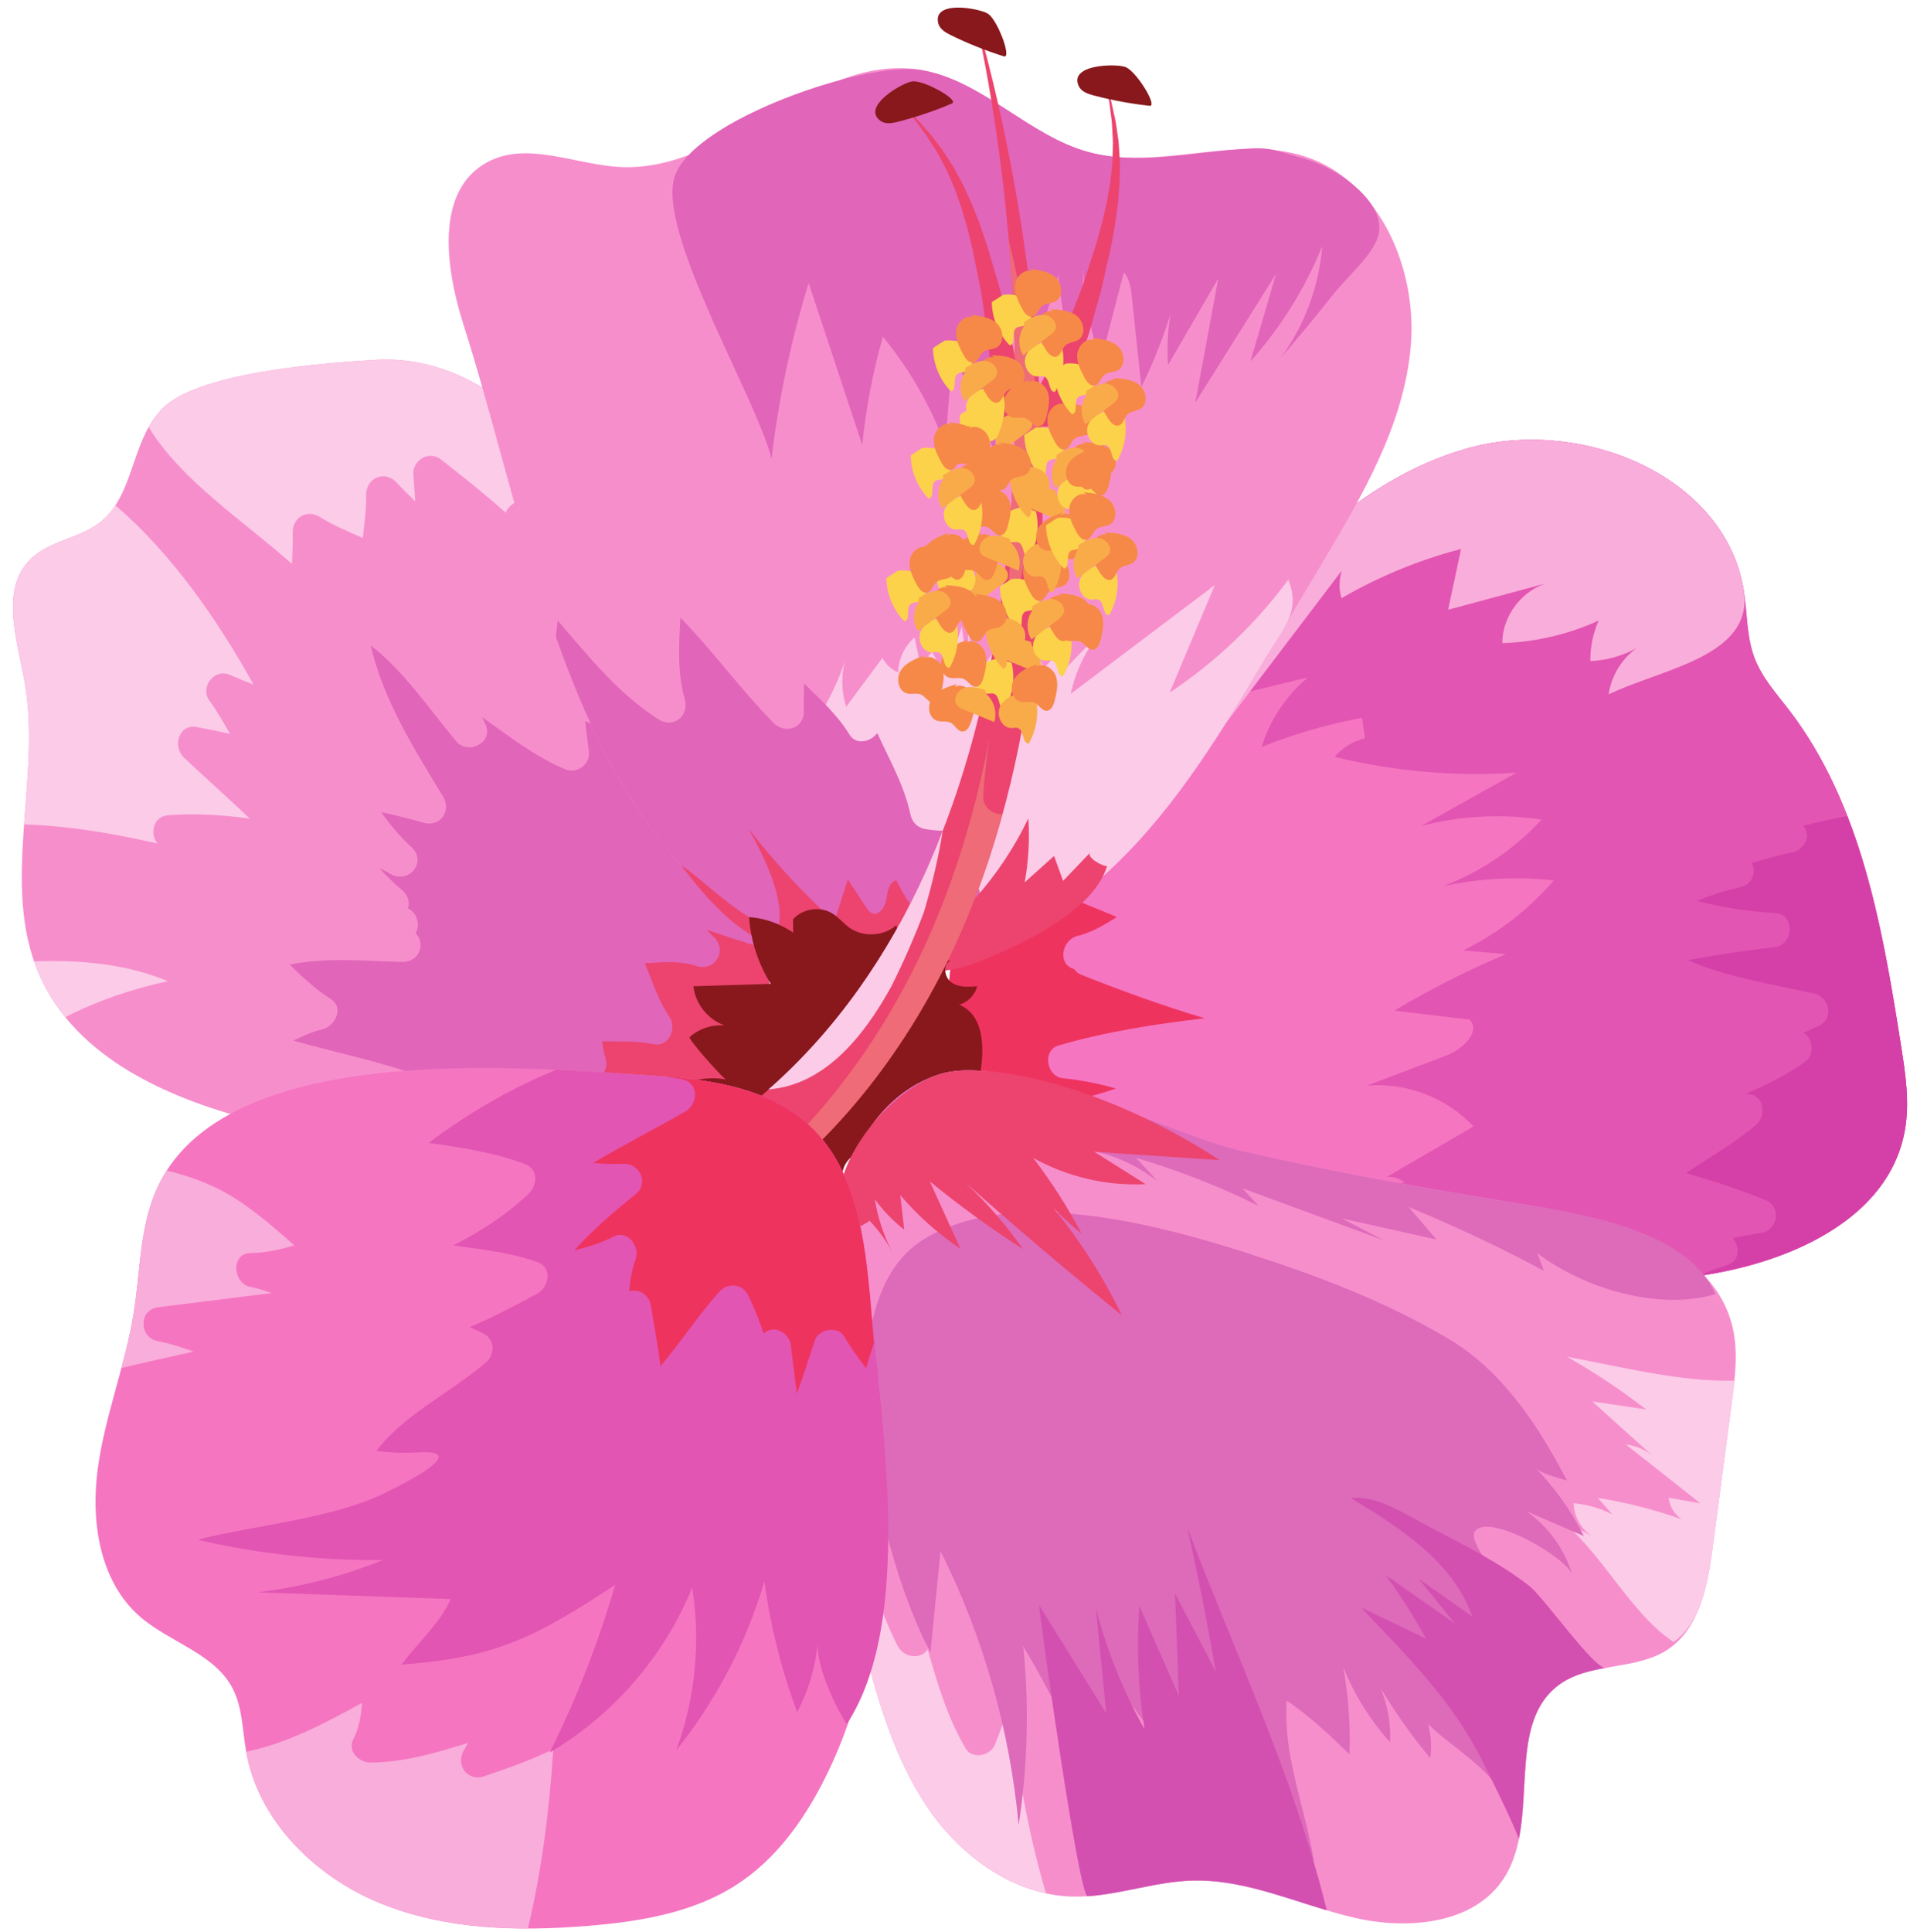 <?xml version="1.0" encoding="UTF-8"?><svg xmlns="http://www.w3.org/2000/svg" xmlns:xlink="http://www.w3.org/1999/xlink" height="348.0" preserveAspectRatio="xMidYMid meet" version="1.0" viewBox="39.6 38.2 344.2 348.0" width="344.2" zoomAndPan="magnify"><g><g><path d="M 68.23 112.496 C 63.266 118.148 63.625 127.488 57.754 132.195 C 53.98 135.227 48.441 135.562 45.027 138.988 C 39.641 144.395 42.617 153.336 43.996 160.844 C 47.203 178.348 39.562 197.41 46.648 213.73 C 53.238 228.914 70.371 236.395 86.449 240.312 C 109.902 246.023 134.449 247.164 158.328 243.641 C 164.617 242.715 171.402 241.16 175.41 236.223 C 177.781 233.293 178.867 229.484 179.145 225.73 C 179.84 216.559 176.176 207.684 172.574 199.227 C 162.27 174.973 155.027 141.688 139.586 120.262 C 131.945 109.656 120.195 102.25 107.305 103.027 C 98.629 103.551 73.922 105.188 68.23 112.496" fill="#f78ecc"/></g><g><path d="M 92.219 139.797 C 92.293 137.98 92.391 136.137 92.348 134.168 C 92.297 131.418 94.934 129.875 97.289 131.359 C 99.719 132.887 102.367 133.953 104.977 135.129 C 105.262 132.559 105.625 129.996 105.582 127.395 C 105.531 124.277 108.926 122.836 111.074 125.141 C 112.16 126.297 113.281 127.414 114.418 128.52 C 114.312 126.949 114.227 125.367 114.09 123.77 C 113.867 121.16 116.859 119.27 119.031 120.961 C 123.023 124.07 126.965 127.199 130.723 130.555 C 131.465 128.777 133.766 127.617 135.414 129.148 C 142.535 135.738 148.664 143.223 154.969 150.551 C 150.68 139.445 145.801 128.891 139.586 120.262 C 131.945 109.656 120.195 102.25 107.305 103.027 C 98.629 103.551 73.922 105.188 68.23 112.496 C 67.516 113.309 66.922 114.207 66.395 115.148 C 72.129 124.656 83.543 132.098 92.219 139.797" fill="#fbcbe8"/></g><g><path d="M 81.023 159.785 C 82.434 160.406 83.863 160.973 85.293 161.527 C 78.766 149.797 70.629 138.023 60.383 129.227 C 59.66 130.332 58.816 131.348 57.754 132.195 C 53.98 135.227 48.441 135.559 45.027 138.988 C 39.641 144.395 42.617 153.336 43.996 160.844 C 45.539 169.27 44.574 178.055 43.941 186.719 C 52.039 186.977 60.047 188.355 67.973 190.16 C 66.531 188.398 67.23 185.289 69.824 185.082 C 74.863 184.684 79.742 185.008 84.629 185.684 C 80.715 181.957 76.656 178.383 72.73 174.656 C 70.672 172.711 71.781 168.57 75.059 169.184 C 77.094 169.562 79.07 169.953 81.035 170.398 C 79.906 168.375 78.758 166.363 77.371 164.484 C 75.566 162.047 78.156 158.531 81.023 159.785" fill="#fbcbe8"/></g><g><path d="M 172.574 199.227 C 171.246 196.09 169.969 192.793 168.711 189.406 C 167.434 190.918 164.477 191.203 163.297 188.832 C 159.406 181.004 153.508 171.656 145.035 168.113 L 145.723 173.57 C 146.016 175.898 143.605 177.676 141.457 176.781 C 135.914 174.473 131.293 170.777 126.465 167.391 C 126.676 167.82 126.875 168.25 127.082 168.68 C 128.629 171.965 123.938 174.293 121.797 171.727 C 116.859 165.82 112.461 159.184 106.398 154.465 C 108.684 164.328 114.125 172.941 119.434 181.695 C 121.082 184.406 118.805 187.316 115.781 186.391 C 113.297 185.633 110.773 185.078 108.27 184.484 C 109.867 186.73 111.609 188.867 113.684 190.746 C 116.684 193.465 113.262 197.598 109.902 195.605 C 109.281 195.23 108.625 194.926 107.961 194.633 C 109.281 196.016 110.645 197.363 112.109 198.625 C 113.219 199.574 113.438 200.781 113.117 201.816 L 113.16 201.848 C 114.934 202.82 115.281 204.91 114.504 206.324 C 116.324 208.145 115.246 211.59 111.98 211.496 C 105.27 211.309 98.391 210.637 91.805 211.977 C 94.113 214.219 96.434 216.422 99.191 218.16 C 101.711 219.742 99.949 223.086 97.684 223.637 C 95.836 224.09 94.133 224.844 92.457 225.664 C 100.199 227.871 108.141 229.379 115.688 232.25 C 118.719 233.398 117.676 237.594 114.859 238.129 C 106.066 239.805 97.078 239.91 88.191 240.715 C 111.109 246.062 135.043 247.078 158.328 243.641 C 164.617 242.715 171.402 241.156 175.41 236.223 C 177.781 233.293 178.867 229.484 179.145 225.73 C 179.84 216.559 176.176 207.684 172.574 199.227" fill="#e165b9"/></g><g><path d="M 166.941 205.699 C 167.355 206.125 167.746 206.559 168.191 206.969 C 170.812 209.375 168.441 213.324 165.09 212.223 C 162.16 211.258 158.977 211.531 155.82 211.746 C 157.176 215.016 158.215 218.422 160.242 221.387 C 161.648 223.449 160.148 226.895 157.355 226.301 C 154.305 225.656 151.191 225.906 148.105 225.773 C 148.234 226.754 148.414 227.73 148.664 228.691 C 149.492 231.016 147.758 233.066 145.387 232.922 C 140.809 232.637 132.48 231.348 135.957 237.617 C 137.543 240.469 140.199 242.965 142.766 245.234 C 147.973 244.91 153.172 244.402 158.328 243.641 C 164.617 242.715 171.402 241.156 175.41 236.223 C 177.781 233.293 178.867 229.484 179.145 225.73 C 179.59 219.926 178.273 214.246 176.348 208.711 C 173.184 207.828 170.066 206.746 166.941 205.699" fill="#ec446e"/></g><g><path d="M 45.746 211.398 C 46.02 212.18 46.312 212.961 46.648 213.73 C 47.875 216.566 49.477 219.125 51.359 221.449 C 57.246 218.438 63.383 216.371 69.844 214.961 C 62.352 211.824 53.988 211.094 45.746 211.398" fill="#fbcbe8"/></g><g><path d="M 211.215 202.312 C 229.875 192.531 242.676 174.699 255.66 158.109 C 268.637 141.516 283.672 124.789 303.934 119.008 C 324.188 113.227 350.312 123.629 353.812 144.402 C 354.504 148.539 354.305 152.871 355.812 156.785 C 357.148 160.285 359.73 163.137 362.012 166.105 C 375.059 183.133 378.816 205.297 382.172 226.484 C 382.98 231.602 383.785 236.828 382.859 241.922 C 379.824 258.582 360.434 266.418 343.605 268.34 C 317.602 271.309 291.355 267.297 265.484 263.289 C 250.93 261.039 235.555 258.422 224.355 248.855 C 211.484 237.863 206.922 218.203 213.629 202.672 C 216.457 196.125 221.863 189.918 228.961 189.281 L 211.215 202.312" fill="#f575c1"/></g><g><path d="M 225.234 191.66 C 226.117 190.945 226.961 190.195 227.805 189.445 C 222.492 190.391 218.215 194.453 215.363 199.27 L 224.492 192.566 C 224.676 192.242 224.91 191.934 225.234 191.66" fill="#dd1942"/></g><g><path d="M 266.23 260.746 C 256.266 257.555 246.512 253.582 236.461 250.652 C 233.398 249.758 234.477 245.121 237.289 244.77 L 241.098 244.297 C 238.617 243.613 236.109 242.996 233.605 242.363 C 230.254 241.512 230.141 236.941 233.66 236.266 C 236.062 235.801 238.391 235.07 240.703 234.309 C 237.609 233.395 234.426 232.793 231.082 232.438 C 228.203 232.137 227.383 227.414 230.34 226.551 C 238.996 224.027 247.809 222.695 256.68 221.641 C 249.145 219.395 241.746 216.707 234.402 213.789 C 233.848 213.566 233.461 213.203 233.168 212.789 C 230.105 211.945 230.883 207.531 233.816 206.805 C 236.305 206.191 238.605 204.832 240.867 203.406 C 235.867 201.27 230.734 199.453 225.898 196.934 C 224.605 196.262 223.941 194.965 224.086 193.711 C 221.133 196.121 218.051 198.34 214.77 200.312 C 214.355 201.086 213.973 201.875 213.629 202.672 C 206.922 218.203 211.484 237.863 224.355 248.855 C 231.855 255.266 241.238 258.547 250.996 260.695 C 256.078 260.918 261.156 260.938 266.23 260.746" fill="#ef335f"/></g><g><path d="M 215.363 199.27 L 228.961 189.281 C 223.113 189.805 218.422 194.109 215.363 199.27" fill="#e255b2"/></g><g><path d="M 382.172 226.484 C 378.816 205.297 375.059 183.133 362.012 166.105 C 359.727 163.137 357.148 160.285 355.812 156.785 C 354.305 152.871 354.504 148.539 353.812 144.402 C 350.312 123.629 324.188 113.227 303.934 119.008 C 283.672 124.789 268.637 141.516 255.66 158.109 C 253.73 160.57 251.754 162.898 250.254 165.582 C 258.664 164.562 267.035 162.164 275.32 160.234 C 271.398 163.484 268.449 167.898 266.941 172.77 C 272.793 170.43 278.871 168.664 285.062 167.516 C 285.242 168.75 285.414 169.984 285.586 171.223 C 283.469 171.699 281.52 172.887 280.113 174.547 C 290.812 177.172 301.918 178.133 312.91 177.398 C 307.176 180.598 301.434 183.801 295.695 187.004 C 302.762 185.16 310.195 184.766 317.41 185.855 C 312.523 191.168 306.391 195.312 299.641 197.867 C 306.184 196.426 312.953 196.066 319.609 196.816 C 315.094 202.066 309.496 206.383 303.273 209.422 C 305.848 209.641 308.418 209.867 310.98 210.09 C 304.055 213.008 297.332 216.41 290.875 220.266 C 295.398 220.809 299.91 221.348 304.434 221.887 C 306.555 224.102 303.109 227.266 300.246 228.352 C 295.477 230.164 290.699 231.977 285.926 233.785 C 292.996 233.164 300.289 235.949 305.145 241.129 C 299.934 244.164 294.727 247.199 289.512 250.234 C 290.66 250.125 291.848 250.496 292.734 251.242 C 284.621 252.238 276.5 253.234 268.387 254.23 C 271.535 253.32 274.938 253.262 278.121 254.062 C 271.414 255.004 264.699 255.941 257.992 256.879 C 257.043 257.012 255.945 257.246 255.516 258.109 C 254.746 259.691 256.922 261.023 258.629 261.449 C 285.715 268.211 315.801 271.418 343.605 268.34 C 360.434 266.418 379.824 258.582 382.859 241.922 C 383.785 236.828 382.98 231.602 382.172 226.484" fill="#e255b2"/></g><g><path d="M 372.496 185.203 C 369.859 185.703 367.227 186.285 364.582 186.957 C 364.703 187.156 364.832 187.324 364.953 187.555 C 365.961 189.445 364.27 191.441 362.496 191.785 C 359.996 192.277 357.625 192.992 355.254 193.641 C 356.168 195.367 355.441 197.605 353.039 198.09 C 350.398 198.617 347.883 199.5 345.422 200.504 C 350.012 201.711 354.66 202.391 359.562 202.703 C 363.117 202.934 362.84 208.383 359.504 208.801 C 354.227 209.469 348.969 210.164 343.77 211.188 C 350.934 214.301 358.812 215.461 366.496 217.195 C 369.375 217.844 370.16 221.82 367.23 223.078 C 366.332 223.469 365.445 223.863 364.566 224.258 C 366.348 225.184 366.625 228.266 364.934 229.457 C 361.504 231.863 357.902 233.699 354.16 235.27 C 354.34 235.277 354.504 235.309 354.684 235.312 C 357.547 235.375 357.883 239.273 356.113 240.801 C 352.199 244.172 347.691 246.664 343.441 249.527 C 348.305 250.926 353.098 252.477 357.816 254.434 C 360.695 255.625 359.945 259.867 356.988 260.312 C 355.246 260.574 353.539 260.887 351.855 261.254 C 353.156 262.738 353.176 265.332 350.855 266.09 C 349.086 266.668 347.379 267.301 345.77 268.047 C 362.055 265.723 379.953 257.871 382.859 241.922 C 383.785 236.828 382.98 231.602 382.172 226.484 C 379.965 212.566 377.566 198.234 372.496 185.203" fill="#d540a8"/></g><g><path d="M 248.352 183.613 C 251.301 180.613 253.902 177.207 256.453 173.848 C 265.941 161.348 275.438 148.844 284.934 136.34 C 281.801 138.281 280.25 142.453 281.355 145.969 C 288.09 142.055 295.359 139.062 302.895 137.105 C 302.117 140.754 301.34 144.402 300.562 148.051 C 306.684 146.402 312.805 144.758 318.922 143.109 C 314.051 144.273 310.309 149.051 310.332 154.059 C 316.316 153.879 322.258 152.488 327.699 149.992 C 326.68 152.281 326.156 154.793 326.199 157.297 C 329.086 157.18 331.938 156.387 334.473 154.996 C 331.801 156.953 329.957 160.016 329.492 163.293 C 339.148 158.625 355.84 156.473 353.812 144.402 C 350.312 123.629 324.188 113.227 303.934 119.008 C 283.672 124.789 268.637 141.516 255.66 158.109 C 245.496 171.09 235.398 183.578 223.242 194.746 C 229.41 194.645 236.355 192.453 241.781 189.023 C 244.195 187.496 246.352 185.648 248.352 183.613" fill="#f9adda"/></g><g><path d="M 217.422 197.754 L 228.961 189.281 C 223.426 189.781 218.922 193.668 215.863 198.457 C 216.387 198.227 216.906 197.988 217.422 197.754" fill="#d540a8"/></g><g><path d="M 123.152 96.785 C 119.867 86.516 117.934 72.547 127.414 67.418 C 134.602 63.527 143.293 67.902 151.457 68.289 C 170.73 69.199 186.523 47.621 205.559 50.805 C 216.707 52.672 224.918 62.676 235.832 65.609 C 248.473 69.012 262.363 62.348 274.809 66.402 C 288.234 70.773 295.082 86.645 293.824 100.711 C 292.562 114.777 285.141 127.445 277.906 139.574 C 274.605 145.102 271.309 150.633 268.008 156.164 C 259.965 169.641 251.789 183.289 240.445 194.137 C 229.113 204.98 214.02 212.859 198.352 212.141 C 183.926 211.48 170.469 203.523 161.02 192.605 C 139.543 167.785 132.887 127.199 123.152 96.785" fill="#f78ecc"/></g><g><path d="M 272.18 143.832 C 272.062 143.441 271.93 143.039 271.766 142.625 C 265.898 150.59 258.621 157.516 250.383 162.973 C 253.094 156.516 255.809 150.059 258.523 143.602 C 249.867 150.133 241.211 156.664 232.555 163.199 C 233.426 159.113 235.297 155.242 237.961 152.027 C 235.73 154.352 233.504 156.676 231.277 159 C 230.824 155.945 231.184 152.773 232.312 149.895 C 231.797 153.188 230.141 156.285 227.691 158.543 C 226.32 155.297 225.355 151.879 224.828 148.395 C 221.035 152.152 217.785 156.449 215.207 161.129 C 214.82 157.516 214.434 153.902 214.043 150.289 C 214.078 153.281 214.102 156.273 214.129 159.266 C 213.723 156.543 213.312 153.824 212.906 151.098 C 211.965 154.086 211.02 157.078 210.07 160.07 C 209.25 158.609 208.422 157.148 207.594 155.688 C 206.68 156.492 205.984 157.547 205.602 158.703 C 205.207 156.809 204.812 154.914 204.422 153.023 C 202.621 154.586 201.508 156.926 201.438 159.316 C 200.234 158.82 199.215 157.887 198.629 156.727 C 196.449 159.656 194.266 162.586 192.086 165.52 C 191.215 162.758 191.16 159.742 191.938 156.949 C 189.676 164.82 184.246 170.473 182.582 179.031 C 180.789 188.246 180.684 197.793 179.547 207.102 C 185.426 210.016 191.789 211.84 198.352 212.141 C 214.02 212.859 229.113 204.98 240.445 194.137 C 251.789 183.289 259.965 169.641 268.008 156.164 C 270.77 151.535 273.594 148.746 272.18 143.832" fill="#fbcbe8"/></g><g><path d="M 222.52 206.316 C 220.52 207.668 218.051 206.609 217.598 204.254 C 216.5 198.539 213.887 193.574 213.398 187.953 C 211.02 187.828 208.691 188.012 206.266 187.543 C 204.844 187.27 203.949 186.277 203.656 184.879 C 202.535 179.641 199.859 175.062 197.695 170.258 C 196.566 171.844 193.871 172.504 192.68 170.539 C 190.516 166.973 187.426 164.23 184.512 161.324 C 184.445 162.938 184.402 164.547 184.473 166.16 C 184.617 169.379 181.109 170.586 178.977 168.414 C 173.062 162.387 168.082 155.488 162.199 149.453 C 161.961 154.414 161.641 159.371 162.996 164.188 C 163.832 167.172 160.961 169.52 158.262 167.793 C 151.016 163.145 145.656 156.457 140.105 149.98 C 139.973 150.961 139.879 151.945 139.773 152.926 C 145 167.73 151.578 181.691 161.02 192.605 C 170.469 203.523 183.926 211.48 198.352 212.141 C 209.129 212.637 219.633 209.059 228.832 203.254 C 226.863 203.836 224.762 204.809 222.52 206.316" fill="#e165b9"/></g><g><path d="M 180.109 110.828 C 181.402 103.52 183.145 96.285 185.324 89.195 C 188.547 98.922 191.766 108.645 194.988 118.371 C 195.645 111.777 196.895 105.242 198.699 98.867 C 203.508 104.699 207.32 111.344 209.938 118.426 C 210.395 112.762 210.844 107.102 211.301 101.438 C 213.836 107.559 216.379 113.68 218.914 119.797 C 219.207 111.613 219.414 100.652 222.562 93.008 C 222.891 94.031 223.09 95.207 223.34 96.281 C 224.789 95.453 225.441 93.688 225.133 92.035 C 225.59 94.801 226.039 97.559 226.496 100.316 C 227.77 96.117 229.047 91.922 230.32 87.719 C 230.859 93.195 231.797 98.625 233.109 103.965 C 234.211 98.164 234.781 92.266 234.812 86.363 C 234.953 92.074 236.039 97.758 238.004 103.121 C 239.383 97.844 240.754 92.559 242.125 87.277 C 243.184 88.43 243.395 90.102 243.566 91.66 C 244.141 97.078 244.711 102.496 245.289 107.914 C 248.43 101.578 250.801 94.855 252.324 87.945 C 250.473 93.043 249.711 98.539 250.094 103.957 C 253.117 98.758 256.129 93.559 259.145 88.359 C 257.766 95.812 256.387 103.266 255.008 110.723 C 259.863 102.992 264.715 95.266 269.562 87.539 C 268.02 92.801 266.473 98.059 264.93 103.32 C 270.398 97.211 274.809 90.145 277.879 82.547 C 277.312 89.746 274.707 96.777 270.441 102.613 C 273.699 98.852 276.879 95.016 279.973 91.109 C 282.156 88.352 286.379 84.652 287.703 81.473 C 290.449 74.953 280.27 68.426 275.199 66.945 C 273.449 66.441 271.691 65.93 269.941 65.418 C 267.441 64.691 265.438 64.91 262.922 65.09 C 254.031 65.734 244.633 67.977 235.832 65.609 C 224.918 62.676 216.707 52.672 205.551 50.805 C 195.738 49.164 164.52 59.797 161.176 70.012 C 157.898 80.031 175.934 109.922 178.633 120.824 C 179.031 117.477 179.523 114.145 180.109 110.828" fill="#e165b9"/></g><g><path d="M 229.547 192.406 C 227.781 193.988 226.027 195.574 224.262 197.16 C 224.949 193.359 225.168 189.484 224.918 185.633 C 222.336 191.027 218.965 196.043 214.941 200.477 C 214.285 200.004 213.621 199.531 212.965 199.062 C 212.422 200.625 211.879 202.188 211.336 203.75 C 210.223 202.57 209.105 201.395 207.992 200.219 C 207.105 201.254 206.223 202.289 205.344 203.324 C 203.68 201.324 202.258 199.125 201.121 196.789 C 199.785 197.145 199.535 198.883 199.316 200.246 C 199.094 201.609 198.008 203.273 196.738 202.73 C 196.281 202.539 195.988 202.102 195.715 201.691 C 194.609 200.004 193.504 198.316 192.387 196.629 C 191.578 199.152 190.766 201.684 189.961 204.207 C 184.316 199.098 179.125 193.484 174.469 187.465 C 177.062 192.043 181.082 199.941 179.902 205.188 C 174.641 205.469 166.703 196.859 162.336 194.074 C 167.461 200.742 172.719 206.988 182.41 210.152 C 192.039 213.297 206.734 215.301 216.312 211.34 C 223.727 208.273 236.574 202.504 239.109 194.215 C 238.246 194.309 235.297 192.602 236.066 191.793 C 234.441 193.492 232.812 195.191 231.184 196.891 C 230.641 195.398 230.098 193.902 229.547 192.406" fill="#ec446e"/></g><g><path d="M 185.859 209.277 C 183.125 205.895 178.938 203.719 174.598 203.422 C 174.883 207.676 176.238 211.844 178.512 215.449 C 173.859 215.594 169.211 215.738 164.555 215.879 C 164.906 219.035 167.195 221.902 170.195 222.945 C 167.926 222.73 165.57 223.516 163.875 225.047 C 163.555 225.336 169.402 231.977 170.391 232.645 C 168.055 232.258 165.617 232.461 163.375 233.234 C 164.926 233.992 166.477 234.754 168.027 235.516 C 167.363 235.316 166.582 235.621 166.227 236.219 C 167.398 237.527 177.145 245.598 179.348 241.449 C 178.438 243.148 179.289 245.539 181.059 246.289 C 182.84 247.039 185.145 245.992 185.738 244.16 C 187.695 246.469 189.652 248.777 191.617 251.09 C 190.344 247.695 194.973 243.941 198.031 245.879 C 197.066 242.707 200.535 239.762 203.828 239.387 C 207.121 239.012 210.422 240.137 213.734 239.977 C 212.18 237.785 213.344 234.227 215.887 233.375 C 217.07 228.188 217.379 221.184 212.441 219.199 C 214.016 218.781 215.309 217.457 215.691 215.871 C 214.113 216.008 212.387 216.109 211.078 215.203 C 209.77 214.301 209.449 211.965 210.871 211.258 C 208.059 211.188 205.25 211.117 202.441 211.051 C 202.008 208.988 201.566 206.93 201.129 204.875 C 198.859 206.887 195.172 207.094 192.688 205.332 C 191.594 204.559 190.738 203.461 189.59 202.758 C 187.383 201.398 184.223 201.875 182.512 203.824 C 182.531 205.383 182.555 206.938 182.582 208.5 C 180.703 207.52 178.391 207.434 176.445 208.27 L 185.859 209.277" fill="#88181c"/></g><g><path d="M 176.812 235.605 C 189.531 224.859 199.473 210.73 206.473 195.105 C 213.508 179.461 217.801 162.43 220.184 145.117 C 222.562 127.777 223.062 110.098 222.148 92.473 C 221.227 74.844 218.926 57.234 215.086 39.91 C 220.008 56.961 223.434 74.48 225.469 92.195 C 227.504 109.914 228.141 127.863 226.82 145.809 C 225.477 163.734 222.176 181.727 215.715 198.918 C 209.301 216.066 199.406 232.402 185.762 245.496 L 176.812 235.605" fill="#ec446e"/></g><g><path d="M 200.234 215.895 C 202.406 211.562 204.363 207.098 206.086 202.547 C 207.535 197.703 208.707 192.789 209.508 187.805 C 208.559 190.27 207.551 192.703 206.473 195.105 C 199.707 210.199 190.18 223.859 178.082 234.465 C 187.766 233.715 194.887 225.641 200.234 215.895" fill="#fbcbe8"/></g><g><path d="M 226.199 107.887 C 225.285 98.938 223.453 90.172 221.379 81.453 C 221.691 85.121 221.957 88.797 222.148 92.473 C 222.77 104.527 222.719 116.609 221.871 128.59 C 221.84 134.469 221.633 140.355 221.199 146.246 C 220.785 151.844 220.141 157.449 219.305 163.043 C 222.805 144.773 228.168 127.004 226.199 107.887" fill="#ef6b77"/></g><g><path d="M 216.777 181.457 C 217.008 178.035 217.406 174.648 217.898 171.289 C 216.07 180.785 213.551 190.184 210.102 199.355 C 204.188 215.145 195.293 230.223 183.266 242.738 L 185.762 245.496 C 199.406 232.402 209.301 216.066 215.715 198.918 C 217.457 194.297 218.949 189.613 220.25 184.883 C 218.535 184.945 216.629 183.691 216.777 181.457" fill="#ef6b77"/></g><g><path d="M 214.742 231.035 C 229.062 231.344 251.719 242.828 263.191 245.504 C 280.699 249.582 298.438 252.617 316.172 255.504 C 330.863 257.898 348.578 262.977 351.867 277.488 C 352.848 281.824 352.277 286.332 351.699 290.734 C 350.547 299.465 349.398 308.191 348.246 316.918 C 347.336 323.832 345.898 331.625 340.051 335.43 C 334.32 339.156 326.25 337.648 320.695 341.621 C 310.602 348.859 317.352 365.93 310.711 376.426 C 305.359 384.891 293.297 385.945 283.551 383.66 C 273.801 381.375 264.398 376.691 254.395 376.992 C 247.117 377.211 240.066 380.094 232.789 379.875 C 222.684 379.57 213.5 373.18 207.57 364.992 C 201.645 356.801 198.492 346.957 195.906 337.18 C 189.887 314.434 176.348 242.969 208.535 231.852 C 210.336 231.23 212.43 230.988 214.742 231.035" fill="#f78ecc"/></g><g><path d="M 221.34 345.895 C 220.555 348.113 219.77 350.336 218.887 352.535 C 218.098 354.496 214.809 355.223 213.613 353.191 C 210.312 347.57 208.527 341.488 206.785 335.34 C 205.562 337.191 202.535 336.902 201.398 334.781 C 199.344 330.934 198.016 326.273 195.766 322.617 C 194.828 321.105 194.051 320.148 193.18 319.34 C 192.961 320.438 192.766 321.539 192.594 322.641 C 193.742 328.461 194.93 333.473 195.906 337.18 C 198.492 346.957 201.645 356.801 207.57 364.992 C 212.57 371.891 219.879 377.496 228.098 379.277 C 224.812 368.363 223.09 357.145 221.34 345.895" fill="#fbcbe8"/></g><g><path d="M 333.043 289.719 C 334.121 290.5 335.191 291.301 336.242 292.113 C 333.008 291.633 329.777 291.148 326.543 290.672 C 330.43 294.172 334.312 297.68 338.199 301.18 C 336.734 299.641 334.715 298.648 332.602 298.434 C 337.07 301.965 341.551 305.496 346.02 309.027 C 344.113 308.691 342.207 308.363 340.301 308.027 C 340.473 309.59 341.379 311.059 342.691 311.918 C 337.777 310.164 332.691 308.871 327.535 308.047 C 328.406 309.039 329.285 310.035 330.156 311.023 C 327.992 309.906 325.602 309.219 323.172 309.027 C 323.238 311.383 324.516 313.668 326.484 314.965 C 323.707 313.391 320.938 311.82 318.16 310.242 C 327.121 315.324 332.52 328.27 341.199 334.016 C 346.379 330.332 347.449 322.969 348.246 316.918 L 351.699 290.734 C 351.863 289.465 352.055 288.195 352.246 286.93 C 342.598 287.191 331.895 284.477 321.957 282.609 C 325.777 284.773 329.484 287.145 333.043 289.719" fill="#fbcbe8"/></g><g><path d="M 195.559 246.668 C 208.293 237.637 226.648 242.801 239.562 249.242 C 237.562 249.004 235.832 247.312 235.555 245.324 C 240.176 246.164 244.574 248.152 248.266 251.051 C 246.953 249.633 245.645 248.211 244.332 246.793 C 251.926 249.035 259.324 251.926 266.414 255.438 C 265.441 254.383 264.473 253.332 263.5 252.281 C 271.984 255.402 280.469 258.52 288.953 261.637 C 286.441 260.324 283.926 259.02 281.414 257.711 C 287.105 258.977 292.789 260.242 298.48 261.512 C 296.805 259.555 295.125 257.602 293.445 255.648 C 301.762 259.066 309.902 262.902 317.828 267.137 C 317.43 266.082 317.039 265.023 316.637 263.969 C 325.043 270.336 338.457 274.375 348.719 271.344 C 344.094 260.418 326.621 257.203 316.172 255.504 C 298.438 252.617 280.699 249.582 263.191 245.504 C 251.719 242.828 229.062 231.344 214.742 231.035 C 212.43 230.988 210.336 231.23 208.535 231.852 C 200.672 234.566 195.551 240.898 192.371 249.23 C 193.387 248.328 194.445 247.461 195.559 246.668" fill="#de6aba"/></g><g><path d="M 310.625 362.297 C 309.195 358.531 307.273 354.945 306.062 351.109 C 305.633 349.734 304.859 339.641 304.402 339.379 C 305.531 340.027 306.426 341.09 306.852 342.324 C 304.918 337.645 303.125 332.906 301.469 328.121 C 304.238 329.824 307.012 331.527 309.773 333.23 C 307.41 330.09 305.039 326.941 302.676 323.801 C 307.383 326.43 312.09 329.059 316.797 331.684 C 314.988 328.402 303.605 316.59 305.383 314.09 C 307.867 310.605 322.031 318.824 322.945 321.957 C 321.602 317.34 318.629 313.203 314.68 310.461 C 318.129 311.949 321.578 313.434 325.023 314.922 C 322.766 310.375 319.785 306.195 316.238 302.57 C 317.387 303.75 320.48 304.418 321.992 304.926 C 316.844 295.102 310.453 285.285 300.867 279.535 C 289.285 272.594 276.457 267.797 263.629 263.719 C 247.48 258.582 221.84 251.891 206.145 261.41 C 186.652 273.23 198.707 320.348 207.285 335.852 C 207.879 329.785 208.48 323.719 209.102 317.652 C 216.793 333.039 221.59 349.859 223.172 366.984 C 224.797 356.336 225.078 345.484 223.992 334.766 C 229.711 344.367 234.555 354.484 238.445 364.957 C 238.438 356.031 238.953 347.109 239.98 338.238 C 239.582 341.699 255.766 361.82 259.551 364.605 C 259.023 360.188 257.492 354.492 259.25 350.062 C 260.902 351.992 264.309 356.812 264.629 359.488 C 264.566 358.945 264.5 358.402 264.438 357.863 C 268.008 363.336 272.008 368.535 276.379 373.391 C 275.301 367.043 273.25 360.875 272.113 354.516 C 271.535 351.234 271.266 347.82 271.457 344.559 C 275.551 347.285 279.25 350.812 282.793 354.242 C 282.984 348.977 282.598 343.688 281.656 338.5 C 283.641 343.473 286.52 348.09 290.105 352.066 C 290.277 348.707 289.668 345.301 288.336 342.207 C 291.004 346.68 294.027 350.941 297.355 354.949 C 297.641 352.887 297.496 350.766 296.941 348.766 C 300.824 352.734 308.602 356.98 310.625 362.297" fill="#de6aba"/></g><g><path d="M 263.438 338.074 C 260.137 329.934 256.758 321.793 253.582 313.473 C 255.496 322.047 257.203 330.668 258.695 339.324 C 256.254 334.648 253.801 329.977 251.352 325.297 C 251.582 331.445 251.816 337.59 252.047 343.738 C 249.676 338.332 247.297 332.918 244.926 327.516 C 244.391 334.918 244.695 342.383 245.852 349.719 C 242.02 342.855 239.055 335.5 237.074 327.891 C 237.703 334.219 238.332 340.539 238.961 346.863 C 234.926 340.371 230.891 333.883 226.855 327.391 C 227.332 332.227 234.062 379.918 235.598 379.812 C 241.891 379.391 248.059 377.184 254.395 376.992 C 262.734 376.742 270.656 379.957 278.707 382.355 C 274.914 366.957 269.301 352.523 263.438 338.074" fill="#d350b0"/></g><g><path d="M 296.891 313.109 C 295.812 312.539 294.754 311.969 293.711 311.398 C 290.391 309.559 286.785 307.703 283.008 308.066 C 291.934 313.449 301.488 319.59 304.926 329.434 C 301.695 327.152 298.469 324.871 295.238 322.594 C 297.434 325.297 299.617 328.004 301.812 330.711 C 297.648 327.797 293.484 324.887 289.324 321.977 C 291.984 325.645 294.418 329.477 296.625 333.434 C 292.711 331.555 288.797 329.668 284.883 327.781 C 293.625 337.133 301.289 344.41 306.98 355.922 C 309.125 360.258 311.41 364.793 313.324 369.449 C 315.309 359.473 312.625 347.406 320.695 341.621 C 323.109 339.898 326 339.207 328.965 338.668 C 327 339.023 317.766 325.934 315.258 323.965 C 309.859 319.703 303.133 316.402 296.891 313.109" fill="#d350b0"/></g><g><path d="M 191.914 260.402 C 191.965 260.508 192.023 260.609 192.078 260.719 C 193.195 259.527 195.23 259.047 196.285 258.117 C 197.871 259.754 199.316 261.691 200.387 263.762 C 198.844 260.781 197.781 257.555 197.25 254.242 C 198.742 256.309 200.535 258.16 202.543 259.73 C 202.309 257.656 202.07 255.578 201.836 253.504 C 204.98 257.203 208.645 260.465 212.68 263.168 C 210.836 259.117 208.992 255.07 207.156 251.027 C 212.516 255.418 218.129 259.496 223.961 263.238 C 220.891 258.871 217.371 254.816 213.477 251.156 C 222.715 259.375 232.141 267.367 241.762 275.133 C 237.395 266.125 231.641 257.789 224.762 250.512 C 227.656 254.176 230.941 257.531 234.539 260.496 C 232.02 255.699 229.09 251.117 225.797 246.812 C 231.934 250.227 239.039 251.883 246.055 251.531 C 242.969 249.59 239.883 247.641 236.797 245.699 C 244.332 246.199 251.859 246.703 259.387 247.203 C 247.289 239.199 229.34 231.348 214.742 231.035 C 212.43 230.988 210.336 231.23 208.535 231.855 C 199.051 235.129 186.781 250.207 191.914 260.402" fill="#ec446e"/></g><g><path d="M 67.102 254.238 C 64.758 260.754 64.789 267.848 63.703 274.68 C 62.188 284.184 58.512 293.254 57.219 302.789 C 55.926 312.324 57.551 323.094 64.801 329.418 C 70.172 334.102 78.207 336.039 81.508 342.352 C 83.32 345.824 83.277 349.922 83.965 353.777 C 86.172 366.262 96.371 376.262 108.105 381.066 C 119.84 385.867 132.922 386.184 145.559 385.148 C 154.934 384.387 164.582 382.801 172.461 377.656 C 179.246 373.234 184.219 366.465 187.91 359.258 C 201.25 333.238 199.043 302.316 196.508 273.188 C 195.5 261.605 193.973 248.906 185.473 240.977 C 178.066 234.062 167.211 232.602 157.098 231.965 C 133.492 230.48 77.586 225.121 67.102 254.238" fill="#f575c1"/></g><g><path d="M 134.742 385.609 C 137.223 375.18 138.602 364.363 139.309 353.344 C 135.293 355.25 131.145 356.758 126.832 358.207 C 123.789 359.227 121.609 356.078 123.223 353.477 C 123.488 353.051 123.719 352.613 123.945 352.18 C 118.254 353.977 112.555 355.637 106.504 355.738 C 104.391 355.777 102.105 353.758 103.289 351.48 C 104.34 349.465 104.676 347.238 104.848 344.977 C 98.371 348.523 91.219 352.344 83.957 353.77 L 83.965 353.777 C 86.172 366.262 96.371 376.262 108.105 381.066 C 116.512 384.504 125.609 385.617 134.742 385.609" fill="#f9adda"/></g><g><path d="M 84.777 263.938 C 87.516 263.918 90.078 263.297 92.637 262.566 C 88.328 258.727 83.672 254.73 78.855 252.336 C 75.949 250.898 72.844 249.867 69.656 249.07 C 68.637 250.66 67.773 252.375 67.102 254.238 C 64.758 260.754 64.789 267.848 63.703 274.68 C 63.168 278.043 62.352 281.359 61.473 284.656 C 65.793 283.613 70.145 282.676 74.48 281.699 C 72.379 280.918 70.242 280.238 68.016 279.805 C 64.652 279.16 64.559 274.152 68.082 273.711 L 88.535 271.152 C 87.293 270.695 86.02 270.305 84.715 270.039 C 81.508 269.383 81.145 263.969 84.777 263.938" fill="#f9adda"/></g><g><path d="M 185.473 240.977 C 178.066 234.062 167.211 232.602 157.098 231.965 C 152.387 231.668 146.363 231.223 139.691 230.922 C 139.516 231.035 139.32 231.145 139.109 231.234 C 131.152 234.527 123.746 238.941 116.859 244.086 C 122.762 244.941 128.629 245.805 134.258 247.934 C 136.613 248.828 136.473 251.715 134.914 253.203 C 130.816 257.117 126.203 260.047 121.305 262.566 C 126.41 263.301 131.535 263.805 136.465 265.574 C 139.199 266.559 138.535 270.09 136.43 271.246 C 132.402 273.465 128.395 275.504 124.246 277.297 C 125.004 277.645 125.766 277.996 126.539 278.336 C 128.746 279.309 128.93 282.113 127.203 283.609 C 120.926 289.031 112.523 292.934 107.418 299.598 C 109.855 299.883 112.281 300.02 114.812 299.855 C 125.508 299.176 110.512 306.383 109.988 306.664 C 100.398 311.754 85.766 312.875 75.199 315.59 C 86.137 318.133 97.383 319.359 108.609 319.242 C 101.383 322.168 93.762 324.125 86.027 325.055 C 97.621 325.461 109.219 325.867 120.816 326.277 C 119.012 330.566 114.504 334.539 111.996 338.074 C 128.91 336.852 136.016 333.211 150.457 323.719 C 147.441 334.109 143.492 344.23 138.664 353.914 C 150.148 347.164 159.328 336.547 164.34 324.203 C 165.898 334.004 164.898 344.199 161.469 353.512 C 168.668 344.535 174.098 334.141 177.348 323.102 C 178.434 331.137 180.418 339.043 183.262 346.637 C 185.316 342.715 186.59 338.383 186.98 333.969 C 186.594 338.188 190.051 345.488 192.188 348.832 C 204.473 329.969 198.344 294.215 196.508 273.188 C 195.5 261.605 193.973 248.906 185.473 240.977" fill="#e255b2"/></g><g><path d="M 162.312 232.594 C 165.574 233.094 165.539 237.062 163.047 238.477 C 157.543 241.613 151.914 244.496 146.473 247.719 C 148.27 247.859 150.062 247.953 151.887 247.863 C 154.863 247.719 156.629 251.367 154.137 253.363 C 150.172 256.523 146.438 259.781 143.094 263.441 C 145.516 262.867 147.898 262.164 150.145 260.992 C 152.684 259.66 154.992 262.754 154.148 265.047 C 153.449 266.961 153.164 268.891 152.973 270.828 C 154.77 270.281 156.598 271.539 156.891 273.379 C 157.492 277.109 158.184 280.695 158.629 284.324 C 162.297 279.988 165.406 275.148 169.219 270.926 C 170.789 269.176 173.453 269.449 174.48 271.633 C 175.555 273.895 176.453 276.117 177.195 278.387 C 177.41 278.262 177.617 278.137 177.867 278.004 C 179.668 277.039 181.875 278.637 182.102 280.461 L 183.203 289.258 C 184.395 286.07 185.375 282.793 186.461 279.629 C 187.16 277.598 190.59 277.008 191.73 278.973 C 192.91 280.992 194.266 282.844 195.672 284.664 C 196.117 283.141 196.609 281.637 197.094 280.125 C 196.906 277.805 196.707 275.488 196.508 273.188 C 195.5 261.605 193.973 248.906 185.473 240.977 C 178.641 234.602 168.867 232.859 159.449 232.129 C 160.398 232.285 161.34 232.441 162.312 232.594" fill="#ef335f"/></g><g><path d="M 218.57 41.68 C 218.227 41.18 217.879 40.801 217.555 40.617 C 215.82 39.641 207.594 38.199 208.691 42.43 C 208.965 43.469 210.02 44.078 210.984 44.551 C 214.062 46.059 217.25 47.328 220.512 48.355 C 221.727 48.742 220.172 43.965 218.57 41.68" fill="#88181c"/></g><g><path d="M 218.719 114.273 C 218.719 114.273 218.668 113.309 218.582 111.613 C 218.535 110.766 218.484 109.738 218.422 108.562 C 218.367 107.379 218.305 106.047 218.141 104.645 C 218.004 103.227 217.852 101.691 217.695 100.07 C 217.574 98.441 217.262 96.73 217.016 94.953 C 216.887 94.066 216.754 93.16 216.617 92.246 C 216.551 91.789 216.484 91.328 216.414 90.867 C 216.324 90.41 216.234 89.949 216.145 89.484 C 215.773 87.637 215.395 85.754 215.02 83.871 L 214.879 83.164 C 214.844 82.98 214.77 82.711 214.715 82.488 L 214.367 81.078 C 214.129 80.148 213.922 79.191 213.645 78.312 C 213.383 77.414 213.121 76.523 212.863 75.645 C 212.559 74.777 212.254 73.922 211.957 73.078 C 211.68 72.223 211.316 71.426 210.973 70.637 C 210.613 69.859 210.336 69.051 209.926 68.344 C 209.543 67.613 209.172 66.906 208.809 66.223 C 208.461 65.531 208.016 64.926 207.645 64.309 C 207.254 63.703 206.906 63.105 206.527 62.57 C 206.133 62.039 205.762 61.539 205.414 61.066 C 205.062 60.598 204.734 60.152 204.43 59.746 C 204.102 59.355 203.797 59.004 203.523 58.68 C 202.422 57.391 201.793 56.656 201.793 56.656 C 201.793 56.656 202.484 57.332 203.699 58.52 C 204.004 58.816 204.34 59.145 204.703 59.504 C 205.047 59.887 205.414 60.301 205.809 60.742 C 206.203 61.188 206.625 61.66 207.066 62.156 C 207.5 62.664 207.906 63.238 208.355 63.812 C 208.789 64.406 209.297 64.984 209.715 65.656 C 210.145 66.324 210.594 67.012 211.051 67.719 C 211.535 68.414 211.895 69.203 212.336 69.977 C 212.762 70.754 213.211 71.547 213.57 72.395 C 213.953 73.23 214.344 74.086 214.738 74.949 C 215.09 75.836 215.441 76.734 215.797 77.637 C 216.172 78.547 216.453 79.453 216.777 80.363 L 217.246 81.734 L 217.488 82.449 L 217.695 83.148 C 218.25 85.027 218.805 86.902 219.348 88.75 C 219.484 89.215 219.617 89.676 219.754 90.133 C 219.863 90.598 219.973 91.059 220.086 91.52 C 220.305 92.438 220.523 93.348 220.738 94.238 C 221.148 96.031 221.625 97.742 221.902 99.422 C 222.219 101.09 222.516 102.664 222.789 104.121 C 223.09 105.59 223.27 106.906 223.43 108.074 C 223.598 109.242 223.742 110.262 223.859 111.102 C 224.102 112.777 224.234 113.738 224.234 113.738 C 224.453 115.254 223.398 116.66 221.883 116.879 C 220.363 117.094 218.961 116.039 218.742 114.52 L 218.719 114.273" fill="#ec446e"/></g><g><path d="M 205.344 53.02 C 204.758 52.871 204.242 52.805 203.879 52.879 C 201.93 53.258 194.738 57.496 198.316 60.004 C 199.195 60.617 200.395 60.398 201.438 60.133 C 204.75 59.281 208 58.18 211.148 56.844 C 212.328 56.344 208.043 53.727 205.344 53.02" fill="#88181c"/></g><g><path d="M 225.348 111.078 C 225.348 111.078 225.773 110.211 226.523 108.688 C 226.898 107.93 227.355 107.008 227.875 105.949 C 228.406 104.891 229 103.695 229.543 102.395 C 230.113 101.09 230.73 99.68 231.387 98.184 C 232.078 96.703 232.637 95.059 233.289 93.387 C 233.609 92.551 233.934 91.695 234.262 90.832 C 234.426 90.398 234.594 89.965 234.758 89.527 C 234.902 89.086 235.051 88.637 235.195 88.191 C 235.773 86.395 236.363 84.566 236.953 82.742 L 237.172 82.059 C 237.234 81.875 237.301 81.605 237.363 81.383 L 237.746 79.984 C 237.992 79.059 238.281 78.121 238.469 77.219 C 238.676 76.305 238.883 75.402 239.09 74.508 C 239.246 73.602 239.398 72.707 239.551 71.828 C 239.727 70.945 239.797 70.074 239.883 69.219 C 239.949 68.359 240.102 67.52 240.09 66.703 C 240.109 65.879 240.133 65.082 240.152 64.309 C 240.184 63.531 240.09 62.789 240.07 62.07 C 240.023 61.352 240.012 60.656 239.941 60.004 C 239.855 59.352 239.777 58.734 239.703 58.152 C 239.625 57.566 239.555 57.023 239.488 56.52 C 239.391 56.02 239.301 55.559 239.219 55.145 C 238.887 53.484 238.695 52.535 238.695 52.535 C 238.695 52.535 238.969 53.465 239.449 55.09 C 239.57 55.5 239.703 55.949 239.848 56.441 C 239.957 56.941 240.078 57.484 240.203 58.062 C 240.332 58.641 240.469 59.258 240.613 59.91 C 240.746 60.562 240.82 61.262 240.93 61.984 C 241.02 62.711 241.18 63.465 241.219 64.258 C 241.27 65.047 241.32 65.867 241.375 66.707 C 241.461 67.551 241.387 68.414 241.395 69.305 C 241.387 70.191 241.395 71.102 241.297 72.016 C 241.219 72.938 241.145 73.871 241.066 74.816 C 240.938 75.762 240.809 76.719 240.676 77.68 C 240.559 78.656 240.363 79.586 240.199 80.539 L 239.941 81.965 L 239.801 82.703 L 239.641 83.418 C 239.207 85.324 238.777 87.234 238.352 89.113 C 238.242 89.582 238.137 90.051 238.027 90.516 C 237.898 90.977 237.77 91.434 237.645 91.887 C 237.387 92.797 237.137 93.695 236.887 94.578 C 236.375 96.344 235.953 98.07 235.375 99.672 C 234.836 101.281 234.324 102.805 233.855 104.207 C 233.398 105.637 232.914 106.875 232.484 107.969 C 232.059 109.07 231.688 110.031 231.383 110.82 C 230.77 112.402 230.422 113.305 230.422 113.305 C 229.871 114.734 228.266 115.445 226.836 114.895 C 225.406 114.344 224.691 112.734 225.246 111.309 L 225.348 111.078" fill="#ec446e"/></g><g><path d="M 243.566 51.094 C 243.133 50.676 242.711 50.371 242.359 50.254 C 240.477 49.633 232.125 49.824 234.023 53.758 C 234.496 54.723 235.645 55.117 236.688 55.391 C 239.996 56.266 243.367 56.891 246.773 57.262 C 248.047 57.406 245.582 53.027 243.566 51.094" fill="#88181c"/></g><g><path d="M 225.367 153.824 C 224.121 153.438 222.762 153.051 221.527 153.5 C 220.301 153.945 219.465 155.629 220.328 156.617 C 220.633 156.965 221.078 157.152 221.508 157.328 C 223.34 158.086 225.168 158.848 227.004 159.609 C 227.562 157.859 226.984 155.809 225.605 154.602 L 225.367 153.824" fill="#f9ab4a"/></g><g><path d="M 219.555 156.828 C 217.879 157.047 216.137 157.879 215.473 159.438 C 214.809 160.992 215.855 163.203 217.551 163.172 C 217.965 163.164 218.398 163.035 218.777 163.199 C 219.879 163.684 219.484 166.043 220.684 165.953 C 222.129 163.461 222.578 160.402 221.898 157.602" fill="#fcd24b"/></g><g><path d="M 223.871 163.008 C 222.191 163.23 220.449 164.062 219.785 165.617 C 219.121 167.176 220.172 169.387 221.863 169.355 C 222.277 169.348 222.715 169.215 223.09 169.387 C 224.191 169.863 223.797 172.223 224.996 172.137 C 226.441 169.645 226.883 166.586 226.211 163.785" fill="#f9ab4a"/></g><g><path d="M 230.062 150.879 C 228.383 151.098 226.633 151.93 225.969 153.488 C 225.305 155.043 226.355 157.258 228.047 157.223 C 228.461 157.215 228.898 157.086 229.281 157.25 C 230.375 157.738 229.988 160.094 231.184 160.008 C 232.633 157.516 233.074 154.457 232.398 151.656 C 232.219 150.914 230.812 150.781 230.062 150.879" fill="#fcd24b"/></g><g><path d="M 213.828 153.496 C 212.242 154.078 210.559 154.75 209.637 156.168 C 208.723 157.586 209.148 159.949 210.801 160.32 C 211.621 160.512 212.543 160.168 213.309 160.527 C 214.102 160.902 214.57 161.965 215.449 161.938 C 216.277 161.906 216.68 160.93 216.879 160.121 C 217.25 158.656 217.605 157.086 217.094 155.664 C 216.57 154.246 214.785 153.203 213.508 154" fill="#f68948"/></g><g><path d="M 226.605 157.805 C 225.02 158.395 223.328 159.066 222.414 160.48 C 221.492 161.898 221.926 164.262 223.57 164.637 C 224.398 164.82 225.312 164.48 226.086 164.84 C 226.867 165.215 227.348 166.273 228.219 166.246 C 229.055 166.223 229.453 165.238 229.656 164.438 C 230.02 162.969 230.383 161.398 229.863 159.98 C 229.348 158.559 227.562 157.508 226.285 158.316" fill="#f68948"/></g><g><path d="M 212.008 161.449 C 210.395 161.926 208.656 162.477 207.637 163.82 C 206.621 165.172 206.887 167.559 208.5 168.051 C 209.309 168.293 210.25 168.02 210.984 168.438 C 211.75 168.863 212.148 169.957 213.02 169.988 C 213.852 170.02 214.32 169.07 214.586 168.285 C 215.051 166.852 215.52 165.309 215.105 163.855 C 214.691 162.398 212.984 161.23 211.656 161.938" fill="#f68948"/></g><g><path d="M 217.137 162.5 C 215.887 162.113 214.52 161.73 213.293 162.172 C 212.059 162.621 211.23 164.309 212.094 165.293 C 212.398 165.641 212.844 165.828 213.27 166.008 C 215.098 166.766 216.934 167.52 218.77 168.281 C 219.32 166.535 218.75 164.48 217.363 163.273 L 217.137 162.5" fill="#f9ab4a"/></g><g><path d="M 215.508 141.031 C 216.629 140.352 217.848 139.641 219.156 139.77 C 220.457 139.895 221.676 141.324 221.086 142.496 C 220.871 142.91 220.484 143.199 220.113 143.477 C 218.527 144.664 216.934 145.852 215.348 147.039 C 214.379 145.48 214.434 143.352 215.473 141.844 L 215.508 141.031" fill="#f9ab4a"/></g><g><path d="M 221.883 142.512 C 223.562 142.309 225.461 142.684 226.484 144.031 C 227.512 145.375 227.039 147.777 225.391 148.164 C 224.992 148.258 224.535 148.238 224.203 148.496 C 223.262 149.23 224.219 151.422 223.039 151.629 C 221.027 149.574 219.844 146.719 219.805 143.84" fill="#fcd24b"/></g><g><path d="M 219.227 149.562 C 220.906 149.363 222.805 149.738 223.828 151.086 C 224.855 152.43 224.383 154.828 222.734 155.215 C 222.328 155.312 221.879 155.293 221.547 155.551 C 220.605 156.285 221.562 158.477 220.383 158.688 C 218.363 156.625 217.184 153.773 217.148 150.891" fill="#f9ab4a"/></g><g><path d="M 210.242 139.332 C 211.922 139.133 213.82 139.508 214.844 140.852 C 215.871 142.199 215.398 144.602 213.75 144.988 C 213.344 145.082 212.895 145.062 212.562 145.316 C 211.621 146.051 212.578 148.246 211.398 148.457 C 209.379 146.395 208.199 143.543 208.164 140.66 C 208.156 139.898 209.484 139.426 210.242 139.332" fill="#fcd24b"/></g><g><path d="M 226.613 137.867 C 228.289 138.047 230.098 138.281 231.332 139.426 C 232.574 140.574 232.734 142.973 231.234 143.738 C 230.484 144.125 229.504 144.016 228.855 144.555 C 228.176 145.113 227.977 146.262 227.125 146.445 C 226.312 146.625 225.684 145.773 225.289 145.047 C 224.57 143.715 223.836 142.281 223.992 140.777 C 224.141 139.273 225.613 137.816 227.047 138.281" fill="#f68948"/></g><g><path d="M 215.301 145.191 C 216.973 145.375 218.777 145.605 220.012 146.754 C 221.258 147.902 221.422 150.297 219.914 151.066 C 219.164 151.453 218.184 151.344 217.535 151.879 C 216.863 152.438 216.656 153.586 215.805 153.773 C 214.992 153.953 214.363 153.102 213.973 152.371 C 213.258 151.039 212.516 149.605 212.672 148.102 C 212.82 146.602 214.293 145.145 215.734 145.605" fill="#f68948"/></g><g><path d="M 230.34 145.133 C 232.027 145.191 233.84 145.297 235.152 146.352 C 236.477 147.41 236.812 149.789 235.359 150.66 C 234.641 151.098 233.66 151.062 233.047 151.645 C 232.41 152.246 232.297 153.41 231.461 153.656 C 230.66 153.891 229.969 153.086 229.527 152.387 C 228.719 151.109 227.883 149.734 227.926 148.223 C 227.969 146.715 229.332 145.152 230.805 145.516" fill="#f68948"/></g><g><path d="M 225.625 147.41 C 226.746 146.727 227.969 146.016 229.277 146.145 C 230.574 146.277 231.797 147.703 231.203 148.871 C 230.988 149.289 230.613 149.578 230.234 149.855 C 228.648 151.039 227.062 152.23 225.469 153.414 C 224.504 151.859 224.555 149.73 225.598 148.215 L 225.625 147.41" fill="#f9ab4a"/></g><g><path d="M 229.754 126.543 C 228.504 126.156 227.141 125.77 225.91 126.219 C 224.676 126.66 223.848 128.348 224.711 129.332 C 225.02 129.684 225.461 129.867 225.891 130.047 C 227.727 130.805 229.555 131.566 231.391 132.324 C 231.941 130.574 231.367 128.527 229.988 127.32 L 229.754 126.543" fill="#f9ab4a"/></g><g><path d="M 223.941 129.547 C 222.262 129.766 220.512 130.598 219.855 132.152 C 219.191 133.711 220.242 135.922 221.934 135.891 C 222.348 135.883 222.785 135.754 223.164 135.918 C 224.262 136.398 223.871 138.762 225.07 138.672 C 226.512 136.18 226.953 133.121 226.277 130.32" fill="#fcd24b"/></g><g><path d="M 228.254 135.727 C 226.574 135.945 224.828 136.777 224.16 138.336 C 223.496 139.895 224.555 142.102 226.246 142.074 C 226.66 142.062 227.098 141.934 227.477 142.102 C 228.574 142.582 228.184 144.938 229.375 144.852 C 230.824 142.359 231.27 139.305 230.59 136.504" fill="#f9ab4a"/></g><g><path d="M 234.441 123.598 C 232.762 123.82 231.02 124.648 230.355 126.203 C 229.691 127.762 230.738 129.977 232.434 129.941 C 232.848 129.934 233.281 129.805 233.66 129.973 C 234.762 130.453 234.367 132.812 235.566 132.727 C 237.012 130.234 237.453 127.176 236.781 124.371 C 236.605 123.633 235.195 123.496 234.441 123.598" fill="#fcd24b"/></g><g><path d="M 218.215 126.211 C 216.629 126.797 214.934 127.469 214.02 128.887 C 213.102 130.305 213.535 132.668 215.18 133.039 C 216.008 133.23 216.922 132.887 217.691 133.246 C 218.477 133.617 218.957 134.684 219.828 134.652 C 220.664 134.625 221.062 133.645 221.262 132.84 C 221.629 131.375 221.992 129.805 221.469 128.383 C 220.957 126.965 219.172 125.918 217.891 126.719" fill="#f68948"/></g><g><path d="M 230.984 130.523 C 229.406 131.109 227.711 131.781 226.797 133.195 C 225.875 134.613 226.312 136.98 227.953 137.355 C 228.781 137.539 229.695 137.195 230.461 137.559 C 231.254 137.934 231.734 138.992 232.605 138.969 C 233.434 138.938 233.84 137.961 234.039 137.152 C 234.402 135.688 234.77 134.113 234.246 132.695 C 233.73 131.273 231.941 130.227 230.66 131.031" fill="#f68948"/></g><g><path d="M 216.391 134.168 C 214.77 134.645 213.035 135.191 212.02 136.539 C 211.008 137.891 211.27 140.273 212.887 140.766 C 213.691 141.016 214.637 140.738 215.371 141.152 C 216.137 141.582 216.535 142.676 217.406 142.707 C 218.234 142.738 218.707 141.789 218.965 141.004 C 219.434 139.566 219.906 138.023 219.492 136.57 C 219.078 135.117 217.371 133.945 216.035 134.652" fill="#f68948"/></g><g><path d="M 221.52 135.219 C 220.262 134.832 218.906 134.445 217.672 134.895 C 216.441 135.34 215.613 137.023 216.473 138.012 C 216.777 138.355 217.227 138.547 217.656 138.727 C 219.484 139.48 221.32 140.238 223.148 141 C 223.703 139.254 223.129 137.199 221.75 135.992 L 221.52 135.219" fill="#f9ab4a"/></g><g><path d="M 219.891 113.75 C 221.008 113.066 222.234 112.355 223.535 112.484 C 224.84 112.617 226.062 114.043 225.461 115.215 C 225.254 115.629 224.867 115.922 224.496 116.195 C 222.914 117.383 221.32 118.57 219.734 119.754 C 218.762 118.199 218.812 116.07 219.855 114.559 L 219.891 113.75" fill="#f9ab4a"/></g><g><path d="M 226.262 115.227 C 227.949 115.027 229.84 115.402 230.867 116.75 C 231.898 118.09 231.418 120.496 229.777 120.883 C 229.367 120.977 228.918 120.961 228.59 121.211 C 227.641 121.949 228.605 124.141 227.418 124.348 C 225.406 122.289 224.219 119.438 224.191 116.555" fill="#fcd24b"/></g><g><path d="M 223.605 122.281 C 225.289 122.078 227.184 122.453 228.211 123.801 C 229.238 125.148 228.762 127.547 227.117 127.934 C 226.711 128.027 226.254 128.012 225.934 128.27 C 224.984 129.004 225.949 131.191 224.762 131.402 C 222.746 129.344 221.562 126.488 221.535 123.609" fill="#f9ab4a"/></g><g><path d="M 214.621 112.051 C 216.305 111.848 218.199 112.227 219.227 113.57 C 220.258 114.918 219.777 117.32 218.137 117.707 C 217.727 117.797 217.27 117.781 216.949 118.035 C 216 118.773 216.965 120.961 215.777 121.172 C 213.766 119.113 212.578 116.262 212.551 113.379 C 212.535 112.617 213.863 112.141 214.621 112.051" fill="#fcd24b"/></g><g><path d="M 230.996 110.586 C 232.676 110.766 234.477 111 235.719 112.145 C 236.953 113.293 237.117 115.691 235.617 116.457 C 234.859 116.84 233.891 116.734 233.234 117.273 C 232.562 117.832 232.359 118.977 231.504 119.164 C 230.695 119.344 230.062 118.492 229.668 117.762 C 228.953 116.43 228.219 115 228.367 113.496 C 228.52 111.992 229.996 110.535 231.434 111" fill="#f68948"/></g><g><path d="M 219.676 117.91 C 221.355 118.09 223.164 118.324 224.398 119.469 C 225.633 120.621 225.797 123.016 224.297 123.785 C 223.539 124.168 222.57 124.062 221.922 124.598 C 221.242 125.156 221.039 126.305 220.191 126.488 C 219.379 126.668 218.742 125.82 218.348 125.086 C 217.637 123.754 216.898 122.324 217.051 120.82 C 217.207 119.32 218.676 117.863 220.113 118.324" fill="#f68948"/></g><g><path d="M 234.719 117.848 C 236.402 117.91 238.227 118.012 239.539 119.07 C 240.855 120.129 241.188 122.504 239.746 123.379 C 239.023 123.82 238.039 123.781 237.434 124.363 C 236.797 124.965 236.684 126.125 235.84 126.371 C 235.047 126.613 234.355 125.805 233.91 125.105 C 233.105 123.824 232.262 122.453 232.305 120.941 C 232.355 119.434 233.719 117.875 235.184 118.234" fill="#f68948"/></g><g><path d="M 230.012 120.129 C 231.125 119.445 232.355 118.734 233.652 118.863 C 234.961 118.996 236.184 120.418 235.582 121.59 C 235.375 122.004 234.988 122.297 234.617 122.574 C 233.031 123.762 231.441 124.949 229.855 126.133 C 228.883 124.574 228.934 122.449 229.977 120.938 L 230.012 120.129" fill="#f9ab4a"/></g><g><path d="M 238.355 139.875 C 236.676 140.094 234.934 140.926 234.27 142.48 C 233.605 144.039 234.652 146.254 236.348 146.219 C 236.762 146.211 237.195 146.082 237.574 146.246 C 238.676 146.727 238.281 149.09 239.48 149.004 C 240.926 146.508 241.367 143.453 240.695 140.648 C 240.52 139.91 239.109 139.773 238.355 139.875" fill="#fcd24b"/></g><g><path d="M 234.898 146.801 C 233.316 147.387 231.625 148.059 230.711 149.473 C 229.789 150.891 230.227 153.254 231.867 153.629 C 232.695 153.816 233.609 153.473 234.375 153.832 C 235.168 154.207 235.645 155.27 236.52 155.242 C 237.348 155.215 237.754 154.234 237.953 153.43 C 238.316 151.961 238.684 150.391 238.16 148.973 C 237.645 147.551 235.855 146.504 234.574 147.305" fill="#f68948"/></g><g><path d="M 230.176 131.504 C 231.859 131.305 233.754 131.68 234.781 133.023 C 235.812 134.367 235.34 136.77 233.691 137.156 C 233.281 137.254 232.832 137.23 232.504 137.488 C 231.555 138.227 232.52 140.418 231.34 140.625 C 229.32 138.566 228.141 135.711 228.105 132.832" fill="#fcd24b"/></g><g><path d="M 234.91 126.863 C 236.59 127.039 238.395 127.277 239.633 128.418 C 240.867 129.566 241.031 131.969 239.531 132.73 C 238.773 133.117 237.805 133.012 237.145 133.551 C 236.477 134.105 236.273 135.254 235.418 135.438 C 234.609 135.617 233.977 134.77 233.582 134.039 C 232.867 132.707 232.133 131.273 232.281 129.77 C 232.441 128.27 233.91 126.812 235.348 127.277" fill="#f68948"/></g><g><path d="M 238.633 134.125 C 240.316 134.188 242.141 134.289 243.453 135.348 C 244.77 136.398 245.102 138.781 243.66 139.652 C 242.938 140.094 241.961 140.059 241.348 140.641 C 240.711 141.242 240.598 142.402 239.754 142.648 C 238.961 142.887 238.27 142.082 237.824 141.383 C 237.02 140.102 236.176 138.727 236.219 137.219 C 236.27 135.707 237.633 134.145 239.098 134.508" fill="#f68948"/></g><g><path d="M 233.926 136.402 C 235.047 135.723 236.27 135.012 237.566 135.141 C 238.875 135.27 240.098 136.695 239.504 137.867 C 239.289 138.277 238.902 138.57 238.531 138.852 C 236.945 140.035 235.355 141.227 233.77 142.41 C 232.797 140.852 232.848 138.727 233.891 137.211 L 233.926 136.402" fill="#f9ab4a"/></g><g><path d="M 213.973 127.27 C 212.293 127.488 210.551 128.32 209.887 129.879 C 209.223 131.438 210.27 133.645 211.965 133.617 C 212.379 133.605 212.812 133.48 213.191 133.645 C 214.293 134.125 213.898 136.484 215.098 136.395 C 216.543 133.902 216.984 130.848 216.312 128.047 C 216.129 127.305 214.727 127.172 213.973 127.27" fill="#fcd24b"/></g><g><path d="M 210.516 134.195 C 208.938 134.781 207.242 135.453 206.32 136.871 C 205.406 138.289 205.844 140.652 207.484 141.023 C 208.309 141.215 209.23 140.871 209.992 141.23 C 210.785 141.602 211.266 142.668 212.137 142.641 C 212.965 142.609 213.371 141.633 213.57 140.824 C 213.934 139.359 214.293 137.789 213.777 136.367 C 213.266 134.949 211.473 133.902 210.191 134.703" fill="#f68948"/></g><g><path d="M 205.793 118.898 C 207.473 118.699 209.371 119.078 210.398 120.418 C 211.43 121.77 210.949 124.168 209.309 124.555 C 208.898 124.648 208.441 124.633 208.121 124.887 C 207.172 125.621 208.137 127.812 206.949 128.027 C 204.938 125.961 203.75 123.113 203.723 120.227" fill="#fcd24b"/></g><g><path d="M 210.527 114.258 C 212.207 114.438 214.008 114.672 215.25 115.82 C 216.484 116.965 216.648 119.363 215.148 120.133 C 214.391 120.516 213.422 120.41 212.766 120.949 C 212.094 121.504 211.895 122.652 211.035 122.84 C 210.23 123.02 209.594 122.168 209.199 121.434 C 208.484 120.105 207.75 118.672 207.898 117.172 C 208.051 115.668 209.527 114.207 210.965 114.672" fill="#f68948"/></g><g><path d="M 214.25 121.523 C 215.934 121.586 217.758 121.688 219.07 122.742 C 220.383 123.797 220.719 126.18 219.277 127.055 C 218.555 127.488 217.57 127.453 216.965 128.035 C 216.328 128.641 216.215 129.797 215.371 130.047 C 214.578 130.281 213.887 129.48 213.441 128.777 C 212.629 127.504 211.793 126.125 211.836 124.617 C 211.887 123.105 213.25 121.547 214.715 121.906" fill="#f68948"/></g><g><path d="M 209.543 123.801 C 210.656 123.117 211.887 122.41 213.184 122.539 C 214.492 122.668 215.715 124.098 215.113 125.262 C 214.906 125.676 214.52 125.969 214.148 126.246 C 212.562 127.434 210.973 128.617 209.387 129.805 C 208.414 128.246 208.465 126.117 209.508 124.613 L 209.543 123.801" fill="#f9ab4a"/></g><g><path d="M 209.594 149.383 C 207.914 149.602 206.164 150.434 205.5 151.992 C 204.844 153.547 205.895 155.758 207.586 155.727 C 208 155.719 208.438 155.586 208.812 155.754 C 209.914 156.238 209.52 158.594 210.715 158.508 C 212.164 156.016 212.605 152.961 211.93 150.16 C 211.75 149.414 210.352 149.281 209.594 149.383" fill="#fcd24b"/></g><g><path d="M 206.137 156.309 C 204.551 156.895 202.863 157.566 201.941 158.98 C 201.027 160.402 201.457 162.766 203.105 163.137 C 203.93 163.32 204.852 162.98 205.613 163.344 C 206.406 163.715 206.879 164.777 207.758 164.75 C 208.586 164.723 208.984 163.742 209.191 162.938 C 209.559 161.473 209.914 159.902 209.398 158.48 C 208.879 157.062 207.094 156.012 205.812 156.816" fill="#f68948"/></g><g><path d="M 201.414 141.012 C 203.094 140.809 204.992 141.188 206.02 142.531 C 207.051 143.879 206.57 146.281 204.922 146.668 C 204.52 146.758 204.062 146.742 203.734 146.996 C 202.793 147.734 203.75 149.922 202.57 150.133 C 200.559 148.074 199.371 145.219 199.336 142.34" fill="#fcd24b"/></g><g><path d="M 206.148 136.367 C 207.828 136.547 209.629 136.781 210.871 137.93 C 212.105 139.074 212.27 141.477 210.766 142.242 C 210.016 142.625 209.043 142.52 208.387 143.059 C 207.715 143.617 207.516 144.762 206.656 144.949 C 205.852 145.129 205.215 144.277 204.82 143.547 C 204.105 142.219 203.371 140.781 203.523 139.277 C 203.672 137.773 205.148 136.316 206.586 136.781" fill="#f68948"/></g><g><path d="M 209.871 143.637 C 211.559 143.695 213.371 143.797 214.691 144.852 C 216.008 145.91 216.344 148.289 214.898 149.164 C 214.172 149.602 213.191 149.566 212.586 150.145 C 211.949 150.754 211.828 151.91 210.992 152.16 C 210.199 152.395 209.508 151.586 209.062 150.887 C 208.25 149.613 207.414 148.234 207.457 146.723 C 207.5 145.219 208.871 143.656 210.336 144.016" fill="#f68948"/></g><g><path d="M 205.164 145.914 C 206.277 145.23 207.508 144.516 208.809 144.648 C 210.113 144.777 211.328 146.207 210.734 147.371 C 210.527 147.789 210.145 148.082 209.77 148.359 C 208.18 149.547 206.594 150.73 205.008 151.914 C 204.035 150.359 204.086 148.23 205.129 146.719 L 205.164 145.914" fill="#f9ab4a"/></g><g><path d="M 228.582 99.668 C 226.906 99.887 225.16 100.723 224.496 102.277 C 223.836 103.836 224.883 106.043 226.574 106.016 C 226.992 106.008 227.426 105.879 227.805 106.043 C 228.906 106.52 228.512 108.883 229.711 108.797 C 231.152 106.301 231.605 103.246 230.926 100.441 C 230.746 99.703 229.34 99.57 228.582 99.668" fill="#fcd24b"/></g><g><path d="M 225.129 106.594 C 223.547 107.184 221.855 107.852 220.941 109.27 C 220.02 110.684 220.457 113.051 222.098 113.426 C 222.926 113.613 223.84 113.27 224.605 113.629 C 225.398 114.004 225.875 115.062 226.746 115.035 C 227.574 115.008 227.984 114.027 228.184 113.219 C 228.547 111.758 228.91 110.184 228.391 108.77 C 227.875 107.352 226.09 106.301 224.805 107.102" fill="#f68948"/></g><g><path d="M 220.406 91.297 C 222.09 91.098 223.984 91.473 225.012 92.82 C 226.039 94.164 225.57 96.566 223.922 96.949 C 223.512 97.047 223.062 97.027 222.734 97.285 C 221.785 98.023 222.746 100.211 221.57 100.422 C 219.551 98.359 218.371 95.508 218.336 92.629" fill="#fcd24b"/></g><g><path d="M 225.141 86.656 C 226.82 86.836 228.625 87.07 229.863 88.215 C 231.098 89.363 231.262 91.762 229.762 92.531 C 229.004 92.914 228.031 92.809 227.383 93.344 C 226.703 93.902 226.504 95.051 225.648 95.238 C 224.84 95.414 224.203 94.566 223.812 93.836 C 223.098 92.504 222.363 91.07 222.512 89.566 C 222.672 88.062 224.141 86.605 225.578 87.07" fill="#f68948"/></g><g><path d="M 228.863 93.922 C 230.547 93.98 232.367 94.086 233.684 95.141 C 234.996 96.195 235.332 98.578 233.891 99.449 C 233.168 99.887 232.191 99.852 231.574 100.438 C 230.941 101.035 230.824 102.195 229.984 102.441 C 229.191 102.68 228.496 101.879 228.055 101.176 C 227.246 99.898 226.406 98.523 226.453 97.012 C 226.496 95.5 227.863 93.945 229.324 94.301" fill="#f68948"/></g><g><path d="M 224.156 96.199 C 225.277 95.516 226.496 94.809 227.805 94.938 C 229.105 95.066 230.324 96.492 229.734 97.66 C 229.52 98.07 229.133 98.363 228.762 98.645 C 227.176 99.828 225.586 101.016 223.996 102.203 C 223.027 100.648 223.078 98.516 224.121 97.008 L 224.156 96.199" fill="#f9ab4a"/></g><g><path d="M 239.812 112.074 C 238.133 112.293 236.391 113.129 235.727 114.684 C 235.062 116.242 236.109 118.449 237.805 118.422 C 238.219 118.414 238.652 118.285 239.031 118.449 C 240.133 118.926 239.738 121.289 240.938 121.203 C 242.383 118.707 242.824 115.652 242.152 112.848 C 241.977 112.109 240.566 111.977 239.812 112.074" fill="#fcd24b"/></g><g><path d="M 236.355 119 C 234.773 119.586 233.082 120.258 232.168 121.676 C 231.246 123.09 231.684 125.453 233.324 125.828 C 234.152 126.02 235.066 125.676 235.832 126.031 C 236.625 126.406 237.105 127.469 237.977 127.441 C 238.805 127.414 239.211 126.434 239.41 125.629 C 239.773 124.16 240.141 122.59 239.617 121.172 C 239.105 119.754 237.312 118.707 236.031 119.504" fill="#f68948"/></g><g><path d="M 231.633 103.703 C 233.316 103.504 235.211 103.879 236.238 105.227 C 237.27 106.57 236.789 108.973 235.148 109.355 C 234.738 109.453 234.281 109.434 233.961 109.691 C 233.012 110.43 233.977 112.617 232.789 112.828 C 230.777 110.766 229.59 107.914 229.562 105.031" fill="#fcd24b"/></g><g><path d="M 236.367 99.062 C 238.047 99.238 239.848 99.477 241.09 100.621 C 242.324 101.77 242.488 104.168 240.988 104.938 C 240.23 105.32 239.262 105.215 238.605 105.75 C 237.934 106.309 237.73 107.457 236.875 107.645 C 236.066 107.82 235.434 106.973 235.039 106.238 C 234.324 104.906 233.59 103.477 233.738 101.973 C 233.891 100.469 235.367 99.012 236.805 99.477" fill="#f68948"/></g><g><path d="M 240.09 106.328 C 241.773 106.387 243.598 106.492 244.91 107.547 C 246.223 108.602 246.559 110.984 245.117 111.855 C 244.395 112.293 243.418 112.258 242.805 112.844 C 242.168 113.441 242.055 114.602 241.211 114.848 C 240.418 115.086 239.727 114.285 239.281 113.582 C 238.477 112.305 237.633 110.93 237.676 109.422 C 237.727 107.906 239.09 106.352 240.555 106.707" fill="#f68948"/></g><g><path d="M 235.383 108.605 C 236.496 107.922 237.727 107.215 239.023 107.344 C 240.332 107.473 241.555 108.898 240.953 110.066 C 240.746 110.477 240.359 110.77 239.988 111.051 C 238.402 112.234 236.812 113.422 235.227 114.609 C 234.254 113.055 234.305 110.922 235.348 109.414 L 235.383 108.605" fill="#f9ab4a"/></g><g><path d="M 217.984 107.941 C 216.305 108.164 214.562 108.996 213.898 110.555 C 213.234 112.109 214.285 114.32 215.977 114.293 C 216.391 114.281 216.828 114.152 217.207 114.32 C 218.305 114.801 217.914 117.16 219.113 117.07 C 220.555 114.578 221 111.52 220.328 108.723 C 220.148 107.977 218.742 107.848 217.984 107.941" fill="#fcd24b"/></g><g><path d="M 214.527 114.871 C 212.949 115.457 211.258 116.129 210.336 117.547 C 209.422 118.961 209.855 121.328 211.5 121.699 C 212.328 121.887 213.242 121.543 214.008 121.906 C 214.801 122.277 215.277 123.34 216.148 123.312 C 216.977 123.285 217.387 122.305 217.586 121.496 C 217.949 120.035 218.312 118.465 217.793 117.043 C 217.277 115.625 215.484 114.578 214.207 115.379" fill="#f68948"/></g><g><path d="M 209.809 99.57 C 211.492 99.371 213.387 99.75 214.414 101.094 C 215.441 102.441 214.965 104.844 213.32 105.23 C 212.914 105.32 212.457 105.309 212.137 105.562 C 211.188 106.297 212.148 108.484 210.965 108.695 C 208.949 106.637 207.766 103.785 207.734 100.898" fill="#fcd24b"/></g><g><path d="M 214.543 94.93 C 216.223 95.113 218.02 95.344 219.262 96.492 C 220.5 97.641 220.664 100.035 219.164 100.809 C 218.406 101.188 217.434 101.086 216.777 101.621 C 216.105 102.18 215.906 103.324 215.051 103.516 C 214.242 103.691 213.605 102.844 213.215 102.105 C 212.5 100.777 211.766 99.344 211.914 97.844 C 212.062 96.34 213.543 94.883 214.977 95.344" fill="#f68948"/></g><g><path d="M 218.262 102.199 C 219.949 102.258 221.77 102.359 223.086 103.414 C 224.398 104.473 224.734 106.855 223.289 107.727 C 222.57 108.164 221.586 108.129 220.977 108.711 C 220.344 109.312 220.227 110.473 219.387 110.723 C 218.594 110.957 217.898 110.152 217.457 109.449 C 216.648 108.18 215.805 106.801 215.848 105.289 C 215.898 103.777 217.262 102.223 218.727 102.578" fill="#f68948"/></g><g><path d="M 213.559 104.477 C 214.672 103.793 215.898 103.082 217.199 103.215 C 218.508 103.344 219.727 104.77 219.129 105.938 C 218.922 106.352 218.535 106.645 218.164 106.922 C 216.578 108.105 214.984 109.293 213.398 110.477 C 212.43 108.922 212.477 106.793 213.52 105.285 L 213.559 104.477" fill="#f9ab4a"/></g></g></svg>
